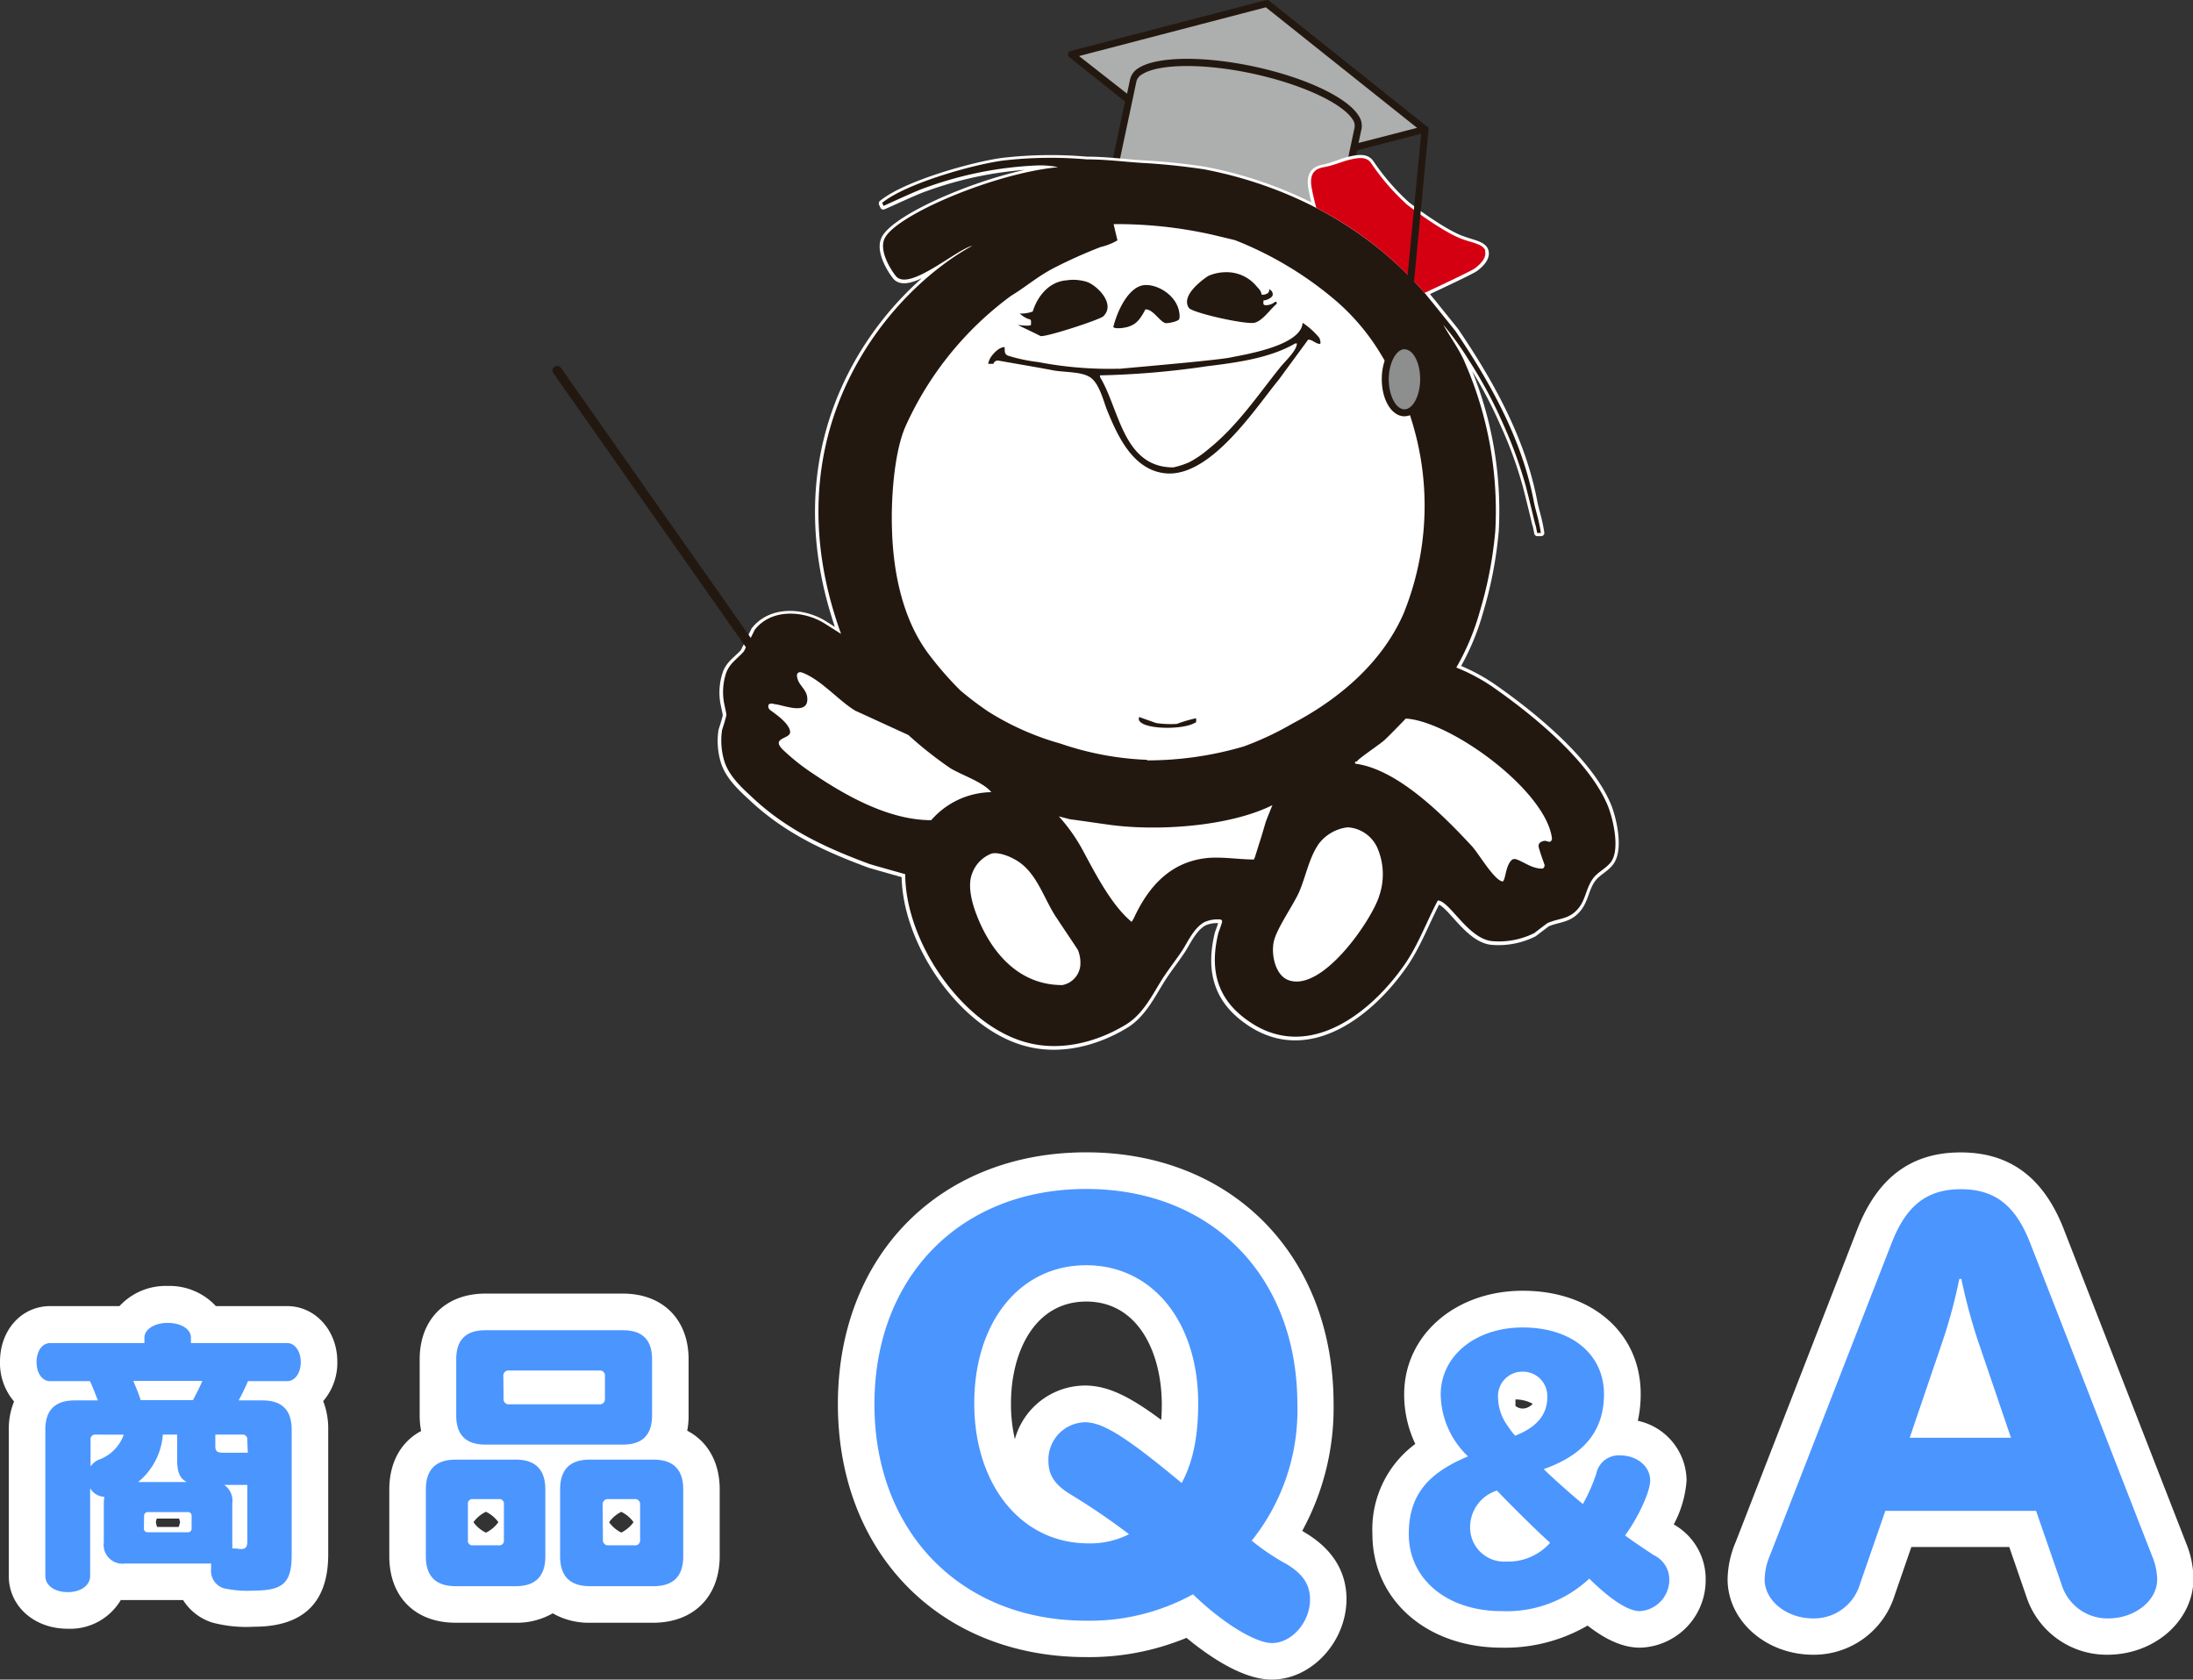 <svg xmlns="http://www.w3.org/2000/svg" viewBox="0 0 270 206.77"><rect x="0" y="0" width="270" height="206.77" fill="#333333" stroke="none"/><defs><style>.cls-1{fill:#adaeae;}.cls-2{fill:#231810;}.cls-3{fill:#fff;}.cls-4{fill:none;stroke:#fff;stroke-linecap:round;stroke-linejoin:round;stroke-width:0.79px;}.cls-5{fill:#d40012;}.cls-6{fill:#8d8e8e;}.cls-7{fill:#4b95ff;}</style></defs><g id="レイヤー_2" data-name="レイヤー 2"><g id="レイヤー_4" data-name="レイヤー 4"><polygon class="cls-1" points="155.99 0.43 131.91 6.7 138.98 12.33 136.64 23.39 164.34 29.27 166.69 18.22 175.45 15.94 155.99 0.43"/><path class="cls-2" d="M175.72,15.6,156.26.09a.47.47,0,0,0-.38-.08L131.8,6.28a.45.45,0,0,0-.31.33.44.44,0,0,0,.15.42l6.87,5.47-2.29,10.8a.43.43,0,1,0,.84.18L139.92,10a1.39,1.39,0,0,1,.68-.84c2.05-1.33,7.63-1.38,13.56-.11s11,3.57,12.35,5.62a1.36,1.36,0,0,1,.27,1l-2.86,13.47a.43.43,0,0,0,.33.51h.09a.43.43,0,0,0,.42-.34l2.3-10.79,8.5-2.21a.44.44,0,0,0,.16-.76Zm-8.46,2,.37-1.73a2.23,2.23,0,0,0-.4-1.69c-1.47-2.26-6.65-4.67-12.89-6s-12-1.24-14.21.23a2.2,2.2,0,0,0-1,1.38l-.37,1.74L132.85,6.9l23-6,18.62,14.84Z"/><path class="cls-3" d="M197.87,98.93c-2.43-5.49-9.22-11-14.14-14.42a22.82,22.82,0,0,0-4.4-2.33,29.89,29.89,0,0,0,2.9-6.93,49.33,49.33,0,0,0,1.9-9.89,45.55,45.55,0,0,0-3.75-20.74c-.63-1.55-2-3.41-2.65-4.64a37.59,37.59,0,0,1,3.16,4.39,54.82,54.82,0,0,1,4.21,7.84,50.91,50.91,0,0,1,2.78,7.62c.39,1.52.77,3.08,1.14,4.63a3.48,3.48,0,0,1,.17.69,2.66,2.66,0,0,1,.09.46h.46c-.27-1.79-.63-2.63-.88-3.93-1.45-7.62-5.41-14.7-9.65-20.94-.93-1.17-1.86-2.3-2.78-3.46-.35-.4-.67-.83-1-1.22-.57-.68-1.17-1.31-1.77-1.93.6.62,1.2,1.25,1.77,1.93h0c1.76-.82,5.55-2.6,6.16-3,.78-.57,1.51-1.36,1.28-2.16s-1.62-1-2.66-1.39c-1.92-.61-5.22-2.93-7-4.31a28.23,28.23,0,0,1-4.44-5.13c-.55-.8-1.52-.64-2.56-.41s-2,.73-3.28,1c-1.44.25-1.69,1.22-1.44,2.58.15.79.37,1.75.57,2.42,1.25.64,2.5,1.37,3.78,2.18a50.15,50.15,0,0,0-17.63-6.94c-2.48-.37-5-.64-7.71-.78-2.22-.15-4.36-.44-6.71-.44a51.17,51.17,0,0,0-10.27.14c-3.44.43-11.93,2.76-14.92,5.21-.05,0,.12.25.15.37.89-.37,4-1.85,5.24-2.26a45.85,45.85,0,0,1,13.61-2.71,10.87,10.87,0,0,1,2.65.21c-7.89.74-20,5.92-21.36,8.78-.67,1.4.56,3.56,1.35,4.58,1.57,2.07,7.46-3.23,9.46-3.69-10.19,5.57-25.25,22.82-16.16,47.81l-2.12-1.34c-2.51-1.54-6.46-1.85-8.55.8-.43.9-.88,1.79-1.33,2.69-.8.89-1.71,1.39-2.16,2.56a7.37,7.37,0,0,0-.27,3.84c.09.45.21.91.28,1.41-.14.59-.34,1.24-.54,1.85a8.78,8.78,0,0,0,.28,3.84c.58,1.83,2.09,3.21,3.5,4.51,4.27,4,9.13,6.2,14.41,8.16,1.44.42,2.91.83,4.36,1.24,0,8.21,6.86,18.34,14.61,20.62,4.47,1.34,9.08,0,12.52-2.08,2.21-1.32,3.35-3.81,4.6-5.76.8-1.24,1.72-2.38,2.53-3.63.64-1.06,1.35-2.55,2.54-3.24a3.86,3.86,0,0,1,1.77-.34s.53-.08.43.34-.43,1.26-.43,1.26c-1.15,4.64-.16,8.24,3.68,10.9,7.12,5,14.69-.6,19-6.63,1.83-2.5,2.88-5.48,4.32-8.2,1.43,0,3.68,4.7,6.68,5a9.72,9.72,0,0,0,5.22-1c.55-.43,1.07-.81,1.6-1.22,1.4-.62,2.59-.43,3.72-1.71,1-1.13,1-2.53,1.86-3.73.61-.86,1.61-1.24,2.24-2.08,1.19-1.61.2-5.64-.5-7.19M167.74,29.06c-.6-.44-1.2-.85-1.81-1.24.61.39,1.21.8,1.81,1.24m1.87,1.41c-.55-.44-1.11-.85-1.65-1.25.54.4,1.1.81,1.65,1.25m.32.25c.51.42,1,.86,1.53,1.32-.52-.46-1-.9-1.53-1.32m1.88,1.63c.52.47,1,.95,1.52,1.46-.5-.5-1-1-1.52-1.46"/><path class="cls-4" d="M197.87,98.93c-2.43-5.49-9.22-11-14.14-14.42a22.82,22.82,0,0,0-4.4-2.33,29.89,29.89,0,0,0,2.9-6.93,49.33,49.33,0,0,0,1.9-9.89,45.55,45.55,0,0,0-3.75-20.74c-.63-1.55-2-3.41-2.65-4.64a37.59,37.59,0,0,1,3.16,4.39,54.82,54.82,0,0,1,4.21,7.84,50.91,50.91,0,0,1,2.78,7.62c.39,1.52.77,3.08,1.14,4.63a3.48,3.48,0,0,1,.17.69,2.66,2.66,0,0,1,.09.46h.46c-.27-1.79-.63-2.63-.88-3.93-1.45-7.62-5.41-14.7-9.65-20.94-.93-1.17-1.86-2.3-2.78-3.46-.35-.4-.67-.83-1-1.22-.57-.68-1.17-1.31-1.77-1.93.6.62,1.2,1.25,1.77,1.93h0c1.76-.82,5.55-2.6,6.16-3,.78-.57,1.51-1.36,1.28-2.16s-1.62-1-2.66-1.39c-1.92-.61-5.22-2.93-7-4.31a28.23,28.23,0,0,1-4.44-5.13c-.55-.8-1.52-.64-2.56-.41s-2,.73-3.28,1c-1.44.25-1.69,1.22-1.44,2.58.15.79.37,1.75.57,2.42,1.25.64,2.5,1.37,3.78,2.18a50.15,50.15,0,0,0-17.63-6.94c-2.48-.37-5-.64-7.71-.78-2.22-.15-4.36-.44-6.71-.44a51.17,51.17,0,0,0-10.27.14c-3.44.43-11.93,2.76-14.92,5.21-.05,0,.12.25.15.37.89-.37,4-1.85,5.24-2.26a45.85,45.85,0,0,1,13.61-2.71,10.87,10.87,0,0,1,2.65.21c-7.89.74-20,5.92-21.36,8.78-.67,1.4.56,3.56,1.35,4.58,1.57,2.07,7.46-3.23,9.46-3.69-10.19,5.57-25.25,22.82-16.16,47.81l-2.12-1.34c-2.51-1.54-6.46-1.85-8.55.8-.43.9-.88,1.79-1.33,2.69-.8.89-1.71,1.39-2.16,2.56a7.37,7.37,0,0,0-.27,3.84c.09.45.21.91.28,1.41-.14.59-.34,1.24-.54,1.85a8.78,8.78,0,0,0,.28,3.84c.58,1.83,2.09,3.21,3.5,4.51,4.27,4,9.13,6.2,14.41,8.16,1.44.42,2.91.83,4.36,1.24,0,8.21,6.86,18.34,14.61,20.62,4.47,1.34,9.08,0,12.52-2.08,2.21-1.32,3.35-3.81,4.6-5.76.8-1.24,1.72-2.38,2.53-3.63.64-1.06,1.35-2.55,2.54-3.24a3.86,3.86,0,0,1,1.77-.34s.53-.08.43.34-.43,1.26-.43,1.26c-1.15,4.64-.16,8.24,3.68,10.9,7.12,5,14.69-.6,19-6.63,1.83-2.5,2.88-5.48,4.32-8.2,1.43,0,3.68,4.7,6.68,5a9.72,9.72,0,0,0,5.22-1c.55-.43,1.07-.81,1.6-1.22,1.4-.62,2.59-.43,3.72-1.71,1-1.13,1-2.53,1.86-3.73.61-.86,1.61-1.24,2.24-2.08C199.56,104.51,198.57,100.48,197.87,98.93ZM167.74,29.06c-.6-.44-1.2-.85-1.81-1.24C166.54,28.21,167.14,28.62,167.74,29.06Zm1.87,1.41c-.55-.44-1.11-.85-1.65-1.25C168.5,29.62,169.06,30,169.61,30.47Zm.32.25c.51.42,1,.86,1.53,1.32C170.94,31.58,170.44,31.14,169.93,30.72Zm1.88,1.63c.52.47,1,.95,1.52,1.46C172.83,33.31,172.33,32.82,171.81,32.35Z"/><path class="cls-2" d="M103.59,78.06l-2.12-1.34c-2.51-1.54-6.46-1.85-8.54.8-.44.89-.89,1.79-1.35,2.68-.79.9-1.69,1.4-2.15,2.57a7.37,7.37,0,0,0-.27,3.84c.09.45.21.91.28,1.41-.14.59-.34,1.24-.54,1.85a8.78,8.78,0,0,0,.28,3.84c.58,1.83,2.09,3.21,3.5,4.51,4.27,4,9.12,6.2,14.41,8.16,1.44.42,2.91.83,4.36,1.24,0,8.2,6.86,18.34,14.61,20.62,4.47,1.34,9.08,0,12.52-2.08,2.21-1.32,3.35-3.81,4.6-5.76.81-1.24,1.73-2.38,2.53-3.63.64-1.06,1.35-2.55,2.54-3.23a3.74,3.74,0,0,1,1.77-.35s.54-.08.43.35-.43,1.25-.43,1.25c-1.15,4.64-.16,8.24,3.68,10.9,7.12,5,14.69-.6,19-6.62,1.83-2.51,2.88-5.49,4.32-8.21,1.43,0,3.7,4.7,6.68,5a9.72,9.72,0,0,0,5.22-1c.54-.43,1.07-.82,1.6-1.22,1.39-.62,2.59-.43,3.72-1.71,1-1.13,1-2.53,1.86-3.74.6-.85,1.6-1.23,2.24-2.07,1.19-1.61.2-5.64-.5-7.19-2.43-5.49-9.22-11-14.14-14.42a22.82,22.82,0,0,0-4.4-2.33,29.89,29.89,0,0,0,2.9-6.93,49.33,49.33,0,0,0,1.9-9.89,45.55,45.55,0,0,0-3.75-20.74c-.63-1.55-2-3.41-2.65-4.64a36.75,36.75,0,0,1,3.16,4.39,54.82,54.82,0,0,1,4.21,7.84,53.22,53.22,0,0,1,2.78,7.62c.39,1.51.77,3.08,1.14,4.63a3.48,3.48,0,0,1,.17.69,4.14,4.14,0,0,1,.09.46h.46c-.27-1.79-.63-2.63-.88-3.93-1.45-7.62-5.41-14.7-9.65-20.94-.93-1.17-1.85-2.3-2.78-3.46-.35-.4-.67-.83-1-1.22-9.64-11.13-22.05-14.24-27.17-15.22-2.48-.37-5-.64-7.71-.79-2.22-.14-4.35-.43-6.71-.43a51.21,51.21,0,0,0-10.27.14c-3.44.43-11.92,2.76-14.93,5.21,0,0,.13.25.16.38.89-.38,4-1.86,5.25-2.27a45.72,45.72,0,0,1,13.6-2.71,10.87,10.87,0,0,1,2.65.21c-7.89.74-20,5.92-21.36,8.78-.67,1.4.56,3.56,1.35,4.58,1.57,2.07,7.46-3.23,9.46-3.69-10.19,5.57-25.23,22.82-16.16,47.81m37.64,15.48a37.19,37.19,0,0,1-10.64-2,33.66,33.66,0,0,1-8.87-3.93A40.18,40.18,0,0,1,118.24,85a41.85,41.85,0,0,1-3.69-4.2c-3.25-4.15-4.57-9.89-4.73-15.64-.13-3.73.26-9.5,1.67-12.68a40.62,40.62,0,0,1,13-16.07c1.86-1.12,3.3-2.43,5.44-3.51a60.42,60.42,0,0,1,5.58-2.49,7.45,7.45,0,0,0,2.07-.82c-.16-.67-.33-1.37-.47-2a53.8,53.8,0,0,1,12.22,1.32l2.71.65a43.81,43.81,0,0,1,12.64,7.64,27.26,27.26,0,0,1,5.43,6.57,40.86,40.86,0,0,1,2.61,5,35.32,35.32,0,0,1,.08,26.78c-2.67,6.09-8,10.55-13.66,13.52a37.94,37.94,0,0,1-6,2.82,42.16,42.16,0,0,1-11.88,1.72m-46-6.93c1,0,4.42,1.6,4.12-.88-.15-1.07-1.2-1.49-1.26-2.66,0-.23.19-.47.58-.36,2.32.82,4.53,3.46,6.58,4.7,2.19,1,4.36,2,6.55,3a47.61,47.61,0,0,0,5.22,4.12c1.44.85,4,1.69,5,2.92a10,10,0,0,0-7.4,3.45c-5.25,0-10.6-3.06-14.58-5.75a26.14,26.14,0,0,1-3.58-2.83c-1.74-1.62.82-1.37.79-2.28s-1.49-2-2.24-2.54c-.35-.23-.48-.4-.44-.7s.36-.26.65-.23M133,118.93a2.73,2.73,0,0,1-2.21,2.34c-5.46,0-8.8-4.14-10.52-8.56-.56-1.42-1.21-3.66-.57-5.21a4.1,4.1,0,0,1,2.34-2.4c.84-.29,2.75.4,3.89,1.38,2,1.71,2.77,4.53,4.24,6.64.84,1.29,1.72,2.55,2.54,3.83a4.18,4.18,0,0,1,.29,2m21.37-13.14c-1.72,0-3.74-.33-5.54-.2-4.72.4-7.45,3.56-9.24,7.44l-.26.44c-2.62-2.14-4.73-6.47-6.23-9.2a21.84,21.84,0,0,0-2.52-3.55l-.22-.24,1.39.36c1.69.22,3.38.48,5.08.71,6,.77,14.3.12,19.39-2.24l.44-.21s-.72,1.75-.83,2.09l-.55,1.86c-.2.61-.79,2.5-.79,2.5Zm15.4,4.61c-1.08,3.14-7.06,11.78-11.17,10.23-1.56-.6-2.1-3.06-1.79-4.65s2.26-4.32,3.08-6.06c.87-1.94,1.26-4.35,2.5-6.09a5.22,5.22,0,0,1,3.53-2,4.28,4.28,0,0,1,3.67,2.55,8.22,8.22,0,0,1,.18,6m20.4-6.89c-.36.06-.89.23-.7.89s.45,1.39.7,2.08c0,0,0,.45-.33.45-1.23,0-2.13-.78-3.14-1.14a.7.7,0,0,0-.46,0c-.92.59-.86,2.78-1.28,2.72-1.08-.24-2.94-3.5-3.77-4.37-3.57-3.85-9.16-9.46-14.35-10.13v-.25h.22c0-.25,2.83-2.12,3.41-2.66s2-2,2.61-2.64c5.55.34,17.27,8.86,18,14.77-.11.7-.56.26-.93.28"/><path class="cls-2" d="M151,33.51a4.76,4.76,0,0,1,3.72,1.75c.25.28.59.58.59,1a1,1,0,0,0,.67-.11.49.49,0,0,0,.27-.58c.23.17.45.32.45.69s-.73.72-1.14.72c0,.3-.12.59.28.59a1.74,1.74,0,0,0,1.07-.35.16.16,0,0,1,.26.19c-.81.7-1.66,2-2.65,2.31s-7.75-1.21-8.15-1.82c-.88-1.32,1-3,2.37-3.92a5.41,5.41,0,0,1,2.26-.47"/><path class="cls-2" d="M126.93,40c0-.33.09-.71-.25-.71a3,3,0,0,1-1.12-.69,4.22,4.22,0,0,0,1.59-.25c.54-1.75,1.91-3.67,4.16-3.84a5.62,5.62,0,0,1,2.53.2c1.18.41,3.58,2.68,2,4.23-.47.43-7.05,2.58-7.73,2.43-.94-.48-1.86-.9-2.81-1.37,0,0,1.48.2,1.63,0"/><path class="cls-2" d="M138.23,40.37c1.63-.23,2.1-1,2.8-2.29.91,0,1.55,1.23,2.3,1.64.2.18,1.24-.07,1.51-.2s.37-.14.39-.48c.07-2.51-2.74-4.18-4.46-3.93s-3.1,2.81-3.69,5.09c-.1.27.92.22,1.15.17"/><path class="cls-2" d="M137.76,45.39a46,46,0,0,1-9.94-.82,20.19,20.19,0,0,1-3.73-.79c-.52-.22-.34-.69-.41-1.05-.78,0-1.52,1-1.65,1.18a2.43,2.43,0,0,0-.37.88l.65,0a.55.55,0,0,1,.64-.39c2.39.42,4.49.77,6.87,1.22,1.5.23,3.35.14,4.4.83s1.57,2.64,2,3.84c1.33,3.3,3.29,7.77,7.54,8,5.5.23,10.93-8.22,13.69-11.56,1.2-1.64,2.41-3.27,3.61-4.92.45,0,.75.33,1.15.47s.47.06.24-.67a9.35,9.35,0,0,0-2.07-1.87c-.18,2.84-7.2,3.91-8.78,4.25s-10.43,1.1-13.88,1.42m-2.3.8a104.38,104.38,0,0,0,13.16-1.12c3.73-.46,7.77-1,10.89-2.81h.2c0,.91-1.56,2.29-2.1,3-2.73,3.4-5.23,7.17-8.85,10.06a12.3,12.3,0,0,1-2.34,1.58,10.14,10.14,0,0,1-1.93.62c-6.18,0-6.62-7.17-9-11.09Z"/><path class="cls-5" d="M182.88,30.88c-.26-.83-1.62-1-2.66-1.38-1.92-.62-5.22-2.94-7-4.32a28,28,0,0,1-4.43-5.13c-.56-.79-1.53-.64-2.57-.4s-2,.72-3.27.94c-1.45.26-1.7,1.23-1.45,2.59.15.79.37,1.75.57,2.42a44.56,44.56,0,0,1,13.32,10.46h0c1.76-.82,5.55-2.6,6.16-3,.78-.57,1.51-1.36,1.28-2.16"/><rect class="cls-2" x="160.81" y="28.81" width="26.73" height="0.86" transform="translate(128.47 199.84) rotate(-84.53)"/><path class="cls-6" d="M175.28,46.68c0,2.29-1.06,4.14-2.37,4.14s-2.36-1.85-2.36-4.14,1.06-4.13,2.36-4.13,2.37,1.84,2.37,4.13"/><path class="cls-2" d="M172.91,51.25c-1.56,0-2.79-2-2.79-4.57s1.23-4.56,2.79-4.56,2.8,2,2.8,4.56S174.48,51.25,172.91,51.25Zm0-8.26c-1,0-1.93,1.69-1.93,3.69s.88,3.71,1.93,3.71,1.94-1.7,1.94-3.71S174,43,172.91,43Z"/><path class="cls-2" d="M94.6,83.19a.57.57,0,0,1-.47-.24l-26-37a.57.57,0,1,1,.94-.66l26,37a.58.58,0,0,1-.14.8A.56.56,0,0,1,94.6,83.19Z"/><path class="cls-2" d="M140.25,88.27l2.09.74a12.46,12.46,0,0,0,2.54.11,17.59,17.59,0,0,1,2.38-.7c0,.2.09.56-.14.56-1.66,1-7.48.8-6.87-.71"/><path class="cls-3" d="M12.78,185.07a5.4,5.4,0,0,1,.07-.8,2.14,2.14,0,0,1-1.75-1.05V194c0,1.18-1.15,2-2.76,2s-2.76-.81-2.76-2V176c0-2.38,1.19-3.6,3.6-3.6h2.87c-.42-1.08-.63-1.61-.91-2.24l-.07-.13H6.18c-1,0-1.68-1-1.68-2.35s.7-2.34,1.68-2.34h11.6v-.66c0-1,1.19-1.82,2.86-1.82s2.87.77,2.87,1.82v.66H35.35c.95,0,1.68,1,1.68,2.34s-.7,2.35-1.68,2.35H30.53c-.35.83-.8,1.74-1.15,2.37h2.93c2.41,0,3.6,1.19,3.6,3.6v15.41c0,3.39-1,4.4-4.61,4.4a13.53,13.53,0,0,1-3.74-.28A2.24,2.24,0,0,1,26,193.07a3.7,3.7,0,0,1,0-.59H15.4a2.32,2.32,0,0,1-2.62-2.62Zm-1-8.46a.56.56,0,0,0-.63.63v3.29a2.38,2.38,0,0,1,1.23-.91,5.12,5.12,0,0,0,2.86-3ZM16.41,170c.42,1,.67,1.6.91,2.37h6.43c.42-.77.91-1.75,1.16-2.37ZM23,182.45c-.84-.42-1.19-1.19-1.19-2.73v-3.11H20.05A8.34,8.34,0,0,1,17,182.45Zm-5.28,5.69a.44.44,0,0,0,.49.49h4.89a.44.44,0,0,0,.49-.49v-1.5a.44.44,0,0,0-.49-.49H18.23a.45.45,0,0,0-.49.49Zm12.72-10.9a.56.56,0,0,0-.63-.63H26.51V178c0,.67.21.84,1,.84h3ZM27.6,182.8a2.37,2.37,0,0,1,1,2.27V190a4,4,0,0,1,0,.63h.28c.28,0,.59.07.8.07.56,0,.77-.28.77-.95V182.8Z"/><path class="cls-3" d="M8.34,200.51c-4.14,0-7.26-2.79-7.26-6.5V176a9.09,9.09,0,0,1,.65-3.47A7.26,7.26,0,0,1,0,167.63c0-3.9,2.66-6.84,6.18-6.84h8.53a7.75,7.75,0,0,1,5.93-2.48,7.78,7.78,0,0,1,5.94,2.48h8.77c3.47,0,6.18,3,6.18,6.84a7.22,7.22,0,0,1-1.74,4.86,9.23,9.23,0,0,1,.62,3.46v15.41c0,5.91-3.06,8.9-9.11,8.9a16.36,16.36,0,0,1-5.16-.51,6.61,6.61,0,0,1-3.6-2.77H15.4l-.53,0A7.24,7.24,0,0,1,8.34,200.51Zm11-12.53H22a4,4,0,0,0,.17-.59,3.17,3.17,0,0,0-.12-.44H19.3a3.15,3.15,0,0,0-.11.44A4,4,0,0,0,19.35,188Z"/><path class="cls-3" d="M63.48,179.69q3.66,0,3.66,3.67v8.24q0,3.68-3.66,3.67H56.1c-2.44,0-3.67-1.22-3.67-3.67v-8.24c0-2.45,1.23-3.67,3.67-3.67Zm13.2-15.93c2.42,0,3.6,1.18,3.6,3.59v6.89c0,2.41-1.18,3.6-3.6,3.6H59.77c-2.41,0-3.6-1.19-3.6-3.6v-6.89c0-2.41,1.19-3.59,3.6-3.59ZM57.61,189.61a.55.55,0,0,0,.62.63h3.18a.56.56,0,0,0,.63-.63v-4.43a.56.56,0,0,0-.63-.63H58.23a.55.55,0,0,0-.62.63ZM62,172.18a.63.63,0,0,0,.7.7H73.78a.63.63,0,0,0,.7-.7v-2.76a.62.62,0,0,0-.7-.7H62.67a.63.63,0,0,0-.7.7Zm18.45,7.51q3.67,0,3.67,3.67v8.24q0,3.68-3.67,3.67H72.63q-3.67,0-3.67-3.67v-8.24q0-3.68,3.67-3.67Zm-6.22,9.85a.63.63,0,0,0,.7.7h3.18a.62.62,0,0,0,.7-.7v-4.3a.62.62,0,0,0-.7-.69H74.9a.63.63,0,0,0-.7.69Z"/><path class="cls-3" d="M80.42,199.77H72.63a8.87,8.87,0,0,1-4.58-1.16,8.83,8.83,0,0,1-4.57,1.16H56.1c-5,0-8.17-3.2-8.17-8.17v-8.24c0-3.34,1.46-5.89,3.92-7.19a10,10,0,0,1-.18-1.93v-6.89c0-4.92,3.18-8.1,8.1-8.1H76.68c4.92,0,8.1,3.18,8.1,8.1v6.89a9.56,9.56,0,0,1-.17,1.89c2.5,1.3,4,3.86,4,7.23v8.24C88.59,196.57,85.39,199.77,80.42,199.77ZM58.29,187.39a4,4,0,0,0,1.54,1.29,4.06,4.06,0,0,0,1.53-1.29,4.12,4.12,0,0,0-1.53-1.28A4.08,4.08,0,0,0,58.29,187.39Zm16.7,0a4,4,0,0,0,1.5,1.28A4.06,4.06,0,0,0,78,187.39a4,4,0,0,0-1.51-1.27A4,4,0,0,0,75,187.39Z"/><path class="cls-3" d="M133.73,199.52c-15.41,0-26.07-10.92-26.07-26.64s10.6-26.51,26.07-26.51,26,10.79,26,26.51a25.72,25.72,0,0,1-5.62,16.79,28.56,28.56,0,0,0,4.37,2.93c1.93,1.18,2.81,2.49,2.81,4.3,0,2.81-2.25,5.37-4.68,5.37-2.06,0-6.12-2.5-9.73-6A26.41,26.41,0,0,1,133.73,199.52Zm13.79-26.76c0-10-5.61-17-13.79-17s-13.78,7-13.78,17S125.69,190,134,190a10.47,10.47,0,0,0,5-1.13,81.27,81.27,0,0,0-7.23-4.92c-1.94-1.19-2.69-2.38-2.69-4.12a4.61,4.61,0,0,1,4.5-4.74c2.18,0,5,1.74,11.91,7.48C146.9,179.93,147.52,176.81,147.52,172.76Z"/><path class="cls-3" d="M156.57,206.77c-3.58,0-7.77-2.89-10.49-5.14A31.33,31.33,0,0,1,133.73,204c-18,0-30.57-12.8-30.57-31.14s12.57-31,30.57-31,30.46,12.75,30.46,31a31.56,31.56,0,0,1-3.86,15.6l.45.28c3.3,2,5,4.76,5,8.14C165.75,202.16,161.46,206.77,156.57,206.77Zm-9.74-15A4.5,4.5,0,0,1,150,193a22.66,22.66,0,0,0,6.47,4.64,1.32,1.32,0,0,0,.32-.76,3.94,3.94,0,0,0-.66-.49,28.46,28.46,0,0,1-5.2-3.58,4.51,4.51,0,0,1-.28-6.06c3-3.66,4.58-8.33,4.58-13.91,0-13.17-8.62-22-21.46-22s-21.57,8.84-21.57,22S120.83,195,133.73,195a21.92,21.92,0,0,0,11-2.69A4.5,4.5,0,0,1,146.83,191.78ZM134,194.48c-10.74,0-18.53-9.14-18.53-21.72s7.52-21.53,18.28-21.53S152,160.08,152,172.76c0,4.9-.83,8.7-2.61,12a4.51,4.51,0,0,1-6.82,1.31l-.54-.45a4.5,4.5,0,0,1-1,7.27A15,15,0,0,1,134,194.48Zm-.42-14.76a3.92,3.92,0,0,0,.53.37,87.89,87.89,0,0,1,7.48,5.08c-4.27-3.49-6.95-5.37-8-5.59A.38.38,0,0,0,133.56,179.72Zm.17-19.49c-6.41,0-9.28,6.29-9.28,12.53a19.17,19.17,0,0,0,.48,4.41,9,9,0,0,1,8.62-6.6c2.78,0,5.45,1.29,9.4,4.23.05-.64.07-1.32.07-2C143,166.52,140.15,160.23,133.73,160.23Z"/><path class="cls-3" d="M177.38,171.67c0-4.75,4.29-8.25,10.1-8.25,6,0,10,3.3,10,8.2,0,4.46-2.39,7.47-7.42,9.24.83.83,3.71,3.42,4.83,4.29a21.63,21.63,0,0,0,1.65-3.75,2.8,2.8,0,0,1,2.92-2.23c2.11,0,3.71,1.36,3.71,3.09,0,1.36-1.44,4.5-3.09,6.76.58.46,2.48,1.74,3.55,2.44a3.3,3.3,0,0,1,1.89,3.09,3.86,3.86,0,0,1-3.62,3.79c-1.45,0-3.59-1.4-6.23-4a14.85,14.85,0,0,1-10.8,4c-6.68,0-11.42-3.91-11.42-9.48,0-4.62,2.14-7.42,7.29-9.57A10.71,10.71,0,0,1,177.38,171.67ZM181,188.12a4.19,4.19,0,0,0,4.45,4.12,6.9,6.9,0,0,0,5.4-2.31c-1.6-1.44-4.45-4.24-6.55-6.43A4.72,4.72,0,0,0,181,188.12ZM190.5,172a3,3,0,0,0-3.06-3.14,3,3,0,0,0-3,3.22,6,6,0,0,0,1.19,3.46,8.3,8.3,0,0,0,.91,1.2C189.22,175.71,190.5,174.14,190.5,172Z"/><path class="cls-3" d="M201.92,202.84c-2,0-4.08-.87-6.46-2.72a20.21,20.21,0,0,1-10.57,2.72c-9.23,0-15.92-5.88-15.92-14a13.06,13.06,0,0,1,5.28-11.08,14.14,14.14,0,0,1-1.37-6.11c0-7.27,6.28-12.75,14.6-12.75,8.55,0,14.52,5.22,14.52,12.7a15,15,0,0,1-.35,3.31,7.6,7.6,0,0,1,6,7.33,13.5,13.5,0,0,1-1.58,5.43,7.71,7.71,0,0,1,3.93,6.86A8.31,8.31,0,0,1,201.92,202.84Zm-6.61-13.21a1.15,1.15,0,0,1,0,.19l.35,0,0-.21Zm-8.73-16.55a1.42,1.42,0,0,0,.86.32,1.63,1.63,0,0,0,1.26-.59,4.55,4.55,0,0,0-2.12-.53Z"/><path class="cls-3" d="M229,195a5.9,5.9,0,0,1-5.74,4.24c-3.3,0-6-2.18-6-4.8a7.83,7.83,0,0,1,.62-2.87l15-38.5c1.81-4.68,4.37-6.67,8.55-6.67s6.73,2,8.54,6.67l15,38.5a7.83,7.83,0,0,1,.62,2.87c0,2.62-2.75,4.8-6.05,4.8a5.91,5.91,0,0,1-5.74-4.24l-3.12-9H232.12Zm14.48-30.07a69.61,69.61,0,0,1-2-7.49h-.25a63.66,63.66,0,0,1-2,7.49L235.12,177h12.47Z"/><path class="cls-3" d="M259.45,203.71a10.41,10.41,0,0,1-10-7.26l-2.07-6H235.32l-2.07,6h0a10.41,10.41,0,0,1-10,7.26c-5.82,0-10.55-4.17-10.55-9.3a12.23,12.23,0,0,1,1-4.59l14.94-38.41c2.49-6.42,6.65-9.54,12.75-9.54s10.26,3.12,12.74,9.55l15,38.49a12,12,0,0,1,.93,4.5C270,199.54,265.27,203.71,259.45,203.71ZM229,195h0Zm19-13.49h2.62a4.51,4.51,0,0,1,4.25,3l3.12,9c.42,1.22,1.12,1.22,1.49,1.22a2.35,2.35,0,0,0,1.54-.5,4,4,0,0,0-.28-1l-15-38.58c-1.37-3.54-2.61-3.8-4.35-3.8s-3,.26-4.36,3.8l-15,38.5a4,4,0,0,0-.3,1,2.32,2.32,0,0,0,1.53.5c.37,0,1.06,0,1.49-1.22l3.12-9a4.51,4.51,0,0,1,4.25-3h2.62a4.49,4.49,0,0,1-3.88-5.93l4.11-12.1a57.94,57.94,0,0,0,1.84-6.88,4.5,4.5,0,0,1,4.42-3.66h.25a4.49,4.49,0,0,1,4.41,3.62,65.16,65.16,0,0,0,1.84,6.9v0l4.11,12.1a4.49,4.49,0,0,1-3.88,5.93Z"/><path class="cls-7" d="M12.78,185.07a5.4,5.4,0,0,1,.07-.8,2.14,2.14,0,0,1-1.75-1.05V194c0,1.18-1.15,2-2.76,2s-2.76-.81-2.76-2V176c0-2.38,1.19-3.6,3.6-3.6h2.87c-.42-1.08-.63-1.61-.91-2.24l-.07-.13H6.18c-1,0-1.68-1-1.68-2.35s.7-2.34,1.68-2.34h11.6v-.66c0-1,1.19-1.82,2.86-1.82s2.87.77,2.87,1.82v.66H35.35c.95,0,1.68,1,1.68,2.34s-.7,2.35-1.68,2.35H30.53c-.35.83-.8,1.74-1.15,2.37h2.93c2.41,0,3.6,1.19,3.6,3.6v15.41c0,3.39-1,4.4-4.61,4.4a13.53,13.53,0,0,1-3.74-.28A2.24,2.24,0,0,1,26,193.07a3.7,3.7,0,0,1,0-.59H15.4a2.32,2.32,0,0,1-2.62-2.62Zm-1-8.46a.56.56,0,0,0-.63.63v3.29a2.38,2.38,0,0,1,1.23-.91,5.12,5.12,0,0,0,2.86-3ZM16.41,170c.42,1,.67,1.6.91,2.37h6.43c.42-.77.91-1.75,1.16-2.37ZM23,182.45c-.84-.42-1.19-1.19-1.19-2.73v-3.11H20.05A8.34,8.34,0,0,1,17,182.45Zm-5.28,5.69a.44.44,0,0,0,.49.49h4.89a.44.44,0,0,0,.49-.49v-1.5a.44.44,0,0,0-.49-.49H18.23a.45.45,0,0,0-.49.49Zm12.72-10.9a.56.56,0,0,0-.63-.63H26.51V178c0,.67.21.84,1,.84h3ZM27.6,182.8a2.37,2.37,0,0,1,1,2.27V190a4,4,0,0,1,0,.63h.28c.28,0,.59.07.8.07.56,0,.77-.28.77-.95V182.8Z"/><path class="cls-7" d="M63.48,179.69q3.66,0,3.66,3.67v8.24q0,3.68-3.66,3.67H56.1c-2.44,0-3.67-1.22-3.67-3.67v-8.24c0-2.45,1.23-3.67,3.67-3.67Zm13.2-15.93c2.42,0,3.6,1.18,3.6,3.59v6.89c0,2.41-1.18,3.6-3.6,3.6H59.77c-2.41,0-3.6-1.19-3.6-3.6v-6.89c0-2.41,1.19-3.59,3.6-3.59ZM57.61,189.61a.55.55,0,0,0,.62.63h3.18a.56.56,0,0,0,.63-.63v-4.43a.56.56,0,0,0-.63-.63H58.23a.55.55,0,0,0-.62.63ZM62,172.18a.63.63,0,0,0,.7.7H73.78a.63.63,0,0,0,.7-.7v-2.76a.62.62,0,0,0-.7-.7H62.67a.63.63,0,0,0-.7.7Zm18.45,7.51q3.67,0,3.67,3.67v8.24q0,3.68-3.67,3.67H72.63q-3.67,0-3.67-3.67v-8.24q0-3.68,3.67-3.67Zm-6.22,9.85a.63.63,0,0,0,.7.7h3.18a.62.62,0,0,0,.7-.7v-4.3a.62.62,0,0,0-.7-.69H74.9a.63.63,0,0,0-.7.69Z"/><path class="cls-7" d="M133.73,199.52c-15.41,0-26.07-10.92-26.07-26.64s10.6-26.51,26.07-26.51,26,10.79,26,26.51a25.72,25.72,0,0,1-5.62,16.79,28.56,28.56,0,0,0,4.37,2.93c1.93,1.18,2.81,2.49,2.81,4.3,0,2.81-2.25,5.37-4.68,5.37-2.06,0-6.12-2.5-9.73-6A26.41,26.41,0,0,1,133.73,199.52Zm13.79-26.76c0-10-5.61-17-13.79-17s-13.78,7-13.78,17S125.69,190,134,190a10.47,10.47,0,0,0,5-1.13,81.27,81.27,0,0,0-7.23-4.92c-1.94-1.19-2.69-2.38-2.69-4.12a4.61,4.61,0,0,1,4.5-4.74c2.18,0,5,1.74,11.91,7.48C146.9,179.93,147.52,176.81,147.52,172.76Z"/><path class="cls-7" d="M177.38,171.67c0-4.75,4.29-8.25,10.1-8.25,6,0,10,3.3,10,8.2,0,4.46-2.39,7.47-7.42,9.24.83.83,3.71,3.42,4.83,4.29a21.63,21.63,0,0,0,1.65-3.75,2.8,2.8,0,0,1,2.92-2.23c2.11,0,3.71,1.36,3.71,3.09,0,1.36-1.44,4.5-3.09,6.76.58.46,2.48,1.74,3.55,2.44a3.3,3.3,0,0,1,1.89,3.09,3.86,3.86,0,0,1-3.62,3.79c-1.45,0-3.59-1.4-6.23-4a14.85,14.85,0,0,1-10.8,4c-6.68,0-11.42-3.91-11.42-9.48,0-4.62,2.14-7.42,7.29-9.57A10.71,10.71,0,0,1,177.38,171.67ZM181,188.12a4.19,4.19,0,0,0,4.45,4.12,6.9,6.9,0,0,0,5.4-2.31c-1.6-1.44-4.45-4.24-6.55-6.43A4.72,4.72,0,0,0,181,188.12ZM190.5,172a3,3,0,0,0-3.06-3.14,3,3,0,0,0-3,3.22,6,6,0,0,0,1.19,3.46,8.3,8.3,0,0,0,.91,1.2C189.22,175.71,190.5,174.14,190.5,172Z"/><path class="cls-7" d="M229,195a5.9,5.9,0,0,1-5.74,4.24c-3.3,0-6-2.18-6-4.8a7.83,7.83,0,0,1,.62-2.87l15-38.5c1.81-4.68,4.37-6.67,8.55-6.67s6.73,2,8.54,6.67l15,38.5a7.83,7.83,0,0,1,.62,2.87c0,2.62-2.75,4.8-6.05,4.8a5.91,5.91,0,0,1-5.74-4.24l-3.12-9H232.12Zm14.48-30.07a69.61,69.61,0,0,1-2-7.49h-.25a63.66,63.66,0,0,1-2,7.49L235.12,177h12.47Z"/></g></g></svg>